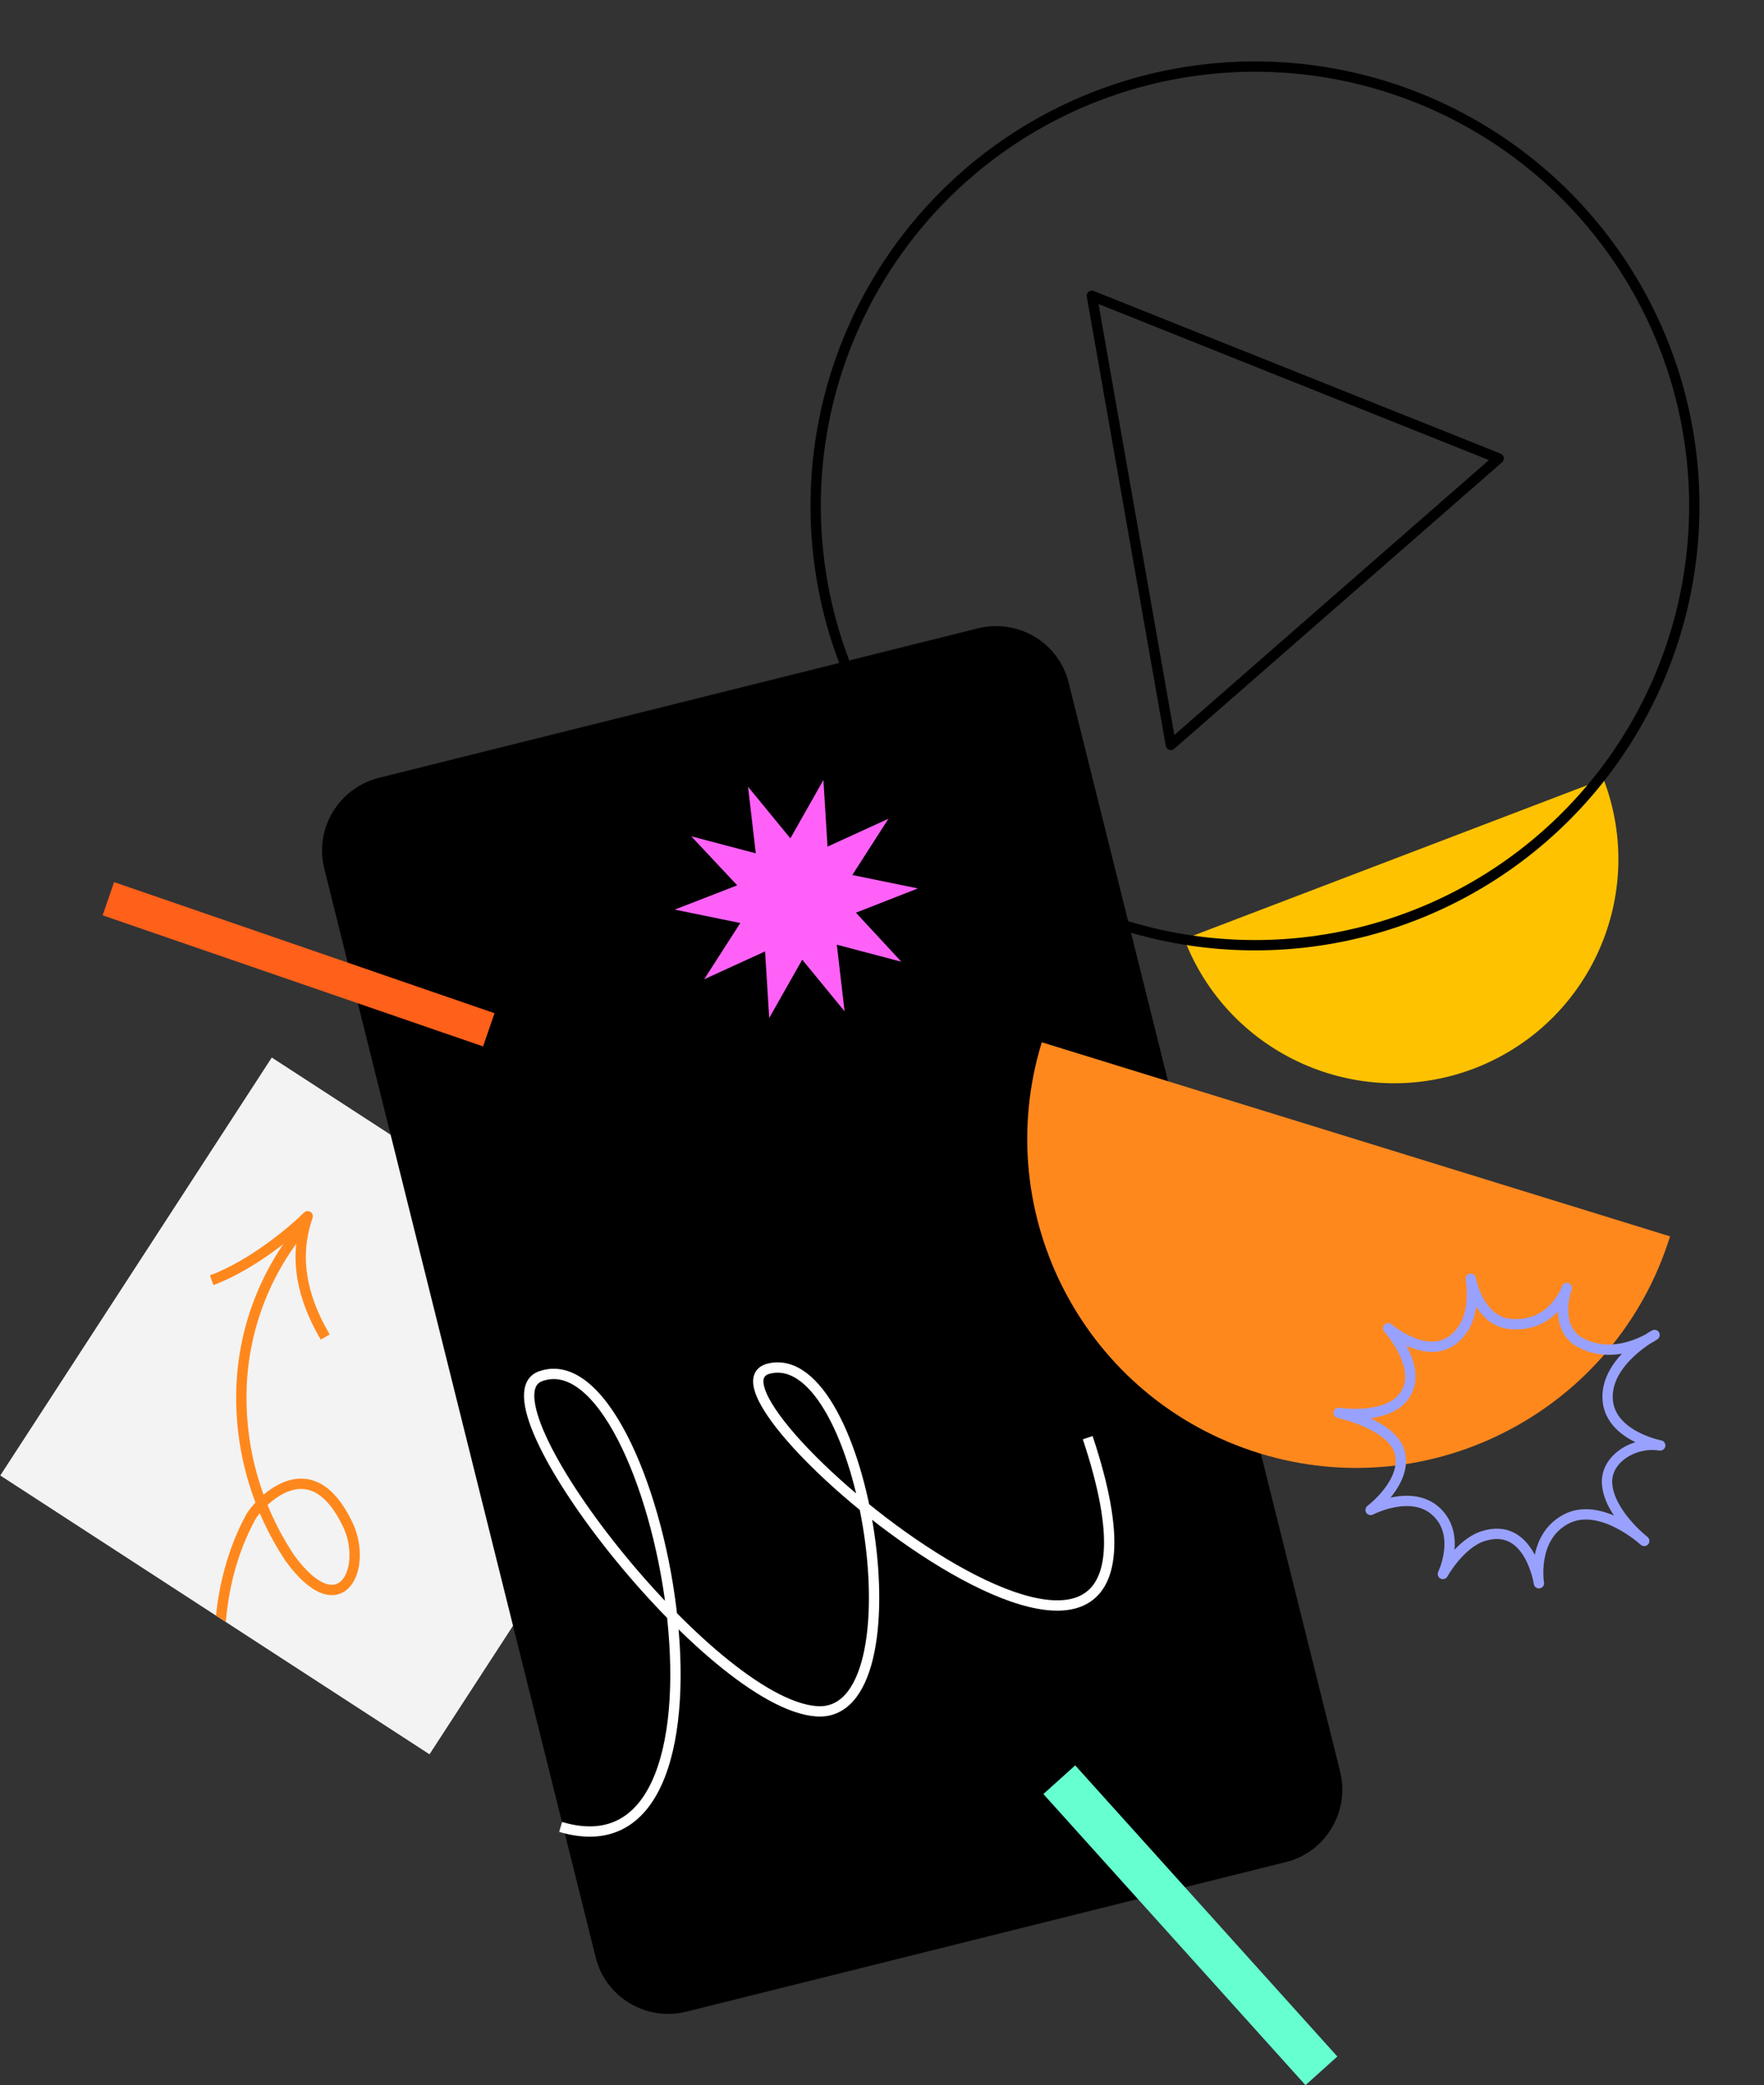<?xml version="1.0" encoding="utf-8"?>
<!-- Generator: Adobe Illustrator 25.4.1, SVG Export Plug-In . SVG Version: 6.00 Build 0)  -->
<svg version="1.1" id="Warstwa_1" xmlns="http://www.w3.org/2000/svg" xmlns:xlink="http://www.w3.org/1999/xlink" x="0px" y="0px"
	 viewBox="0 0 341.7 403.9" style="enable-background:new 0 0 341.7 403.9;" xml:space="preserve">
<rect x="0" y="0" width="341.7" height="403.9" fill="#333333" stroke="none"/>
<style type="text/css">
	.st0{fill:#F3F3F3;}
	.st1{clip-path:url(#SVGID_00000140013169957008890850000011447541155758155397_);}
	.st2{fill:none;stroke:#FF881D;stroke-width:2;stroke-miterlimit:10;}
	.st3{fill:none;stroke:#FF881D;stroke-width:2;stroke-linejoin:round;}
	.st4{fill:#66FFD0;}
	.st5{fill:#FF601A;}
	.st6{fill:none;stroke:#FFFFFF;stroke-width:2;stroke-linejoin:round;}
	.st7{fill:#FFC200;}
	.st8{fill:#FF881D;}
	.st9{fill:#FF61F8;}
	.st10{fill:none;stroke:#99A1FF;stroke-width:2;stroke-linejoin:round;}
	.st11{fill:none;stroke:#000000;stroke-width:2;}
	.st12{fill:none;stroke:#000000;stroke-width:2;stroke-linejoin:round;}
</style>
<g id="webinar_java">
	<g id="Group_1514_00000004524050286512549480000012595758708831985842_">
		<g id="Group_1502_00000129189315123853530670000008171239485403768231_">
			
				<rect id="Rectangle_494-3-2" x="19.6" y="222.7" transform="matrix(0.545 -0.839 0.839 0.545 -197.474 180.893)" class="st0" width="96.5" height="99.1"/>
			<g>
				<defs>
					
						<rect id="SVGID_1_" x="19.6" y="222.7" transform="matrix(0.545 -0.839 0.839 0.545 -197.474 180.893)" width="96.5" height="99.1"/>
				</defs>
				<clipPath id="SVGID_00000123400328427010764790000017913257690620499603_">
					<use xlink:href="#SVGID_1_"  style="overflow:visible;"/>
				</clipPath>
				<g style="clip-path:url(#SVGID_00000123400328427010764790000017913257690620499603_);">
					<g id="Mask_Group_32-3">
						<g id="Group_770-3">
							<path id="Path_65-6" class="st2" d="M67.6,375.8c-10-11.3-18.4-24.3-22.5-38.7s-3.5-30.4,3.5-43.3c1.2-2.1,11.1-13.8,18.5,1
								c4.5,8.5-0.9,20.7-10.9,7.1c-6.6-9.9-9.9-21.6-9.4-33.5c0.5-11.6,4.9-22.7,12.5-31.5"/>
							<path id="Path_66-6" class="st3" d="M41,248c8.3-3.1,16.3-10.1,18.6-12.4c-1.9,5.5-2.6,13.2,3.4,23.4"/>
						</g>
					</g>
				</g>
			</g>
		</g>
		<path id="Rectangle_819_00000175315184695882757650000009452974360143092135_" d="M73.3,150.7l116.2-29
			c7.7-1.9,15.6,2.8,17.5,10.5l52.6,211c1.9,7.7-2.8,15.6-10.5,17.5l-116.2,29c-7.7,1.9-15.6-2.8-17.5-10.5l-52.6-211
			C60.9,160.5,65.6,152.7,73.3,150.7z"/>
		
			<rect id="Rectangle_812-2" x="226.5" y="335" transform="matrix(0.743 -0.669 0.669 0.743 -190.296 250.15)" class="st4" width="8.3" height="75.9"/>
		
			<rect id="Rectangle_813-2" x="54.3" y="147.8" transform="matrix(0.326 -0.946 0.946 0.326 -137.637 180.494)" class="st5" width="6.8" height="77.9"/>
		<path id="Path_1079_00000113350046185073584960000002865172655258003594_" class="st6" d="M210.7,278.5
			c26.1,78.4-79.9-9.1-61.7-13.4c18.7-4.4,29.9,67.8,9.2,66.4s-66.2-60.3-53.5-64.9c23-8.3,43.2,99,3.9,87.3"/>
		<g id="Group_1501_00000030480476418608286000000007509746925390613394_">
			<path id="Path_752-2" class="st7" d="M285.5,207c-22.4,8.5-47.5-2.7-56.1-25.1l81.2-31C319.2,173.3,308,198.4,285.5,207
				C285.6,207,285.5,207,285.5,207z"/>
			<path id="Path_751-2" class="st8" d="M243.9,281.5c-33.6-10.4-52.4-46-42.1-79.6l121.7,37.6C313.1,273,277.5,291.9,243.9,281.5z"
				/>
		</g>
		<path id="Path_749-2" class="st9" d="M133.9,162l12.5,3.3l-1.5-12.9l8.2,10l6.4-11.3l0.8,12.9l11.8-5.4l-7,10.9l12.7,2.6l-12,4.7
			l8.8,9.5l-12.5-3.3l1.5,12.9l-8.2-10l-6.4,11.3l-0.8-12.9l-11.8,5.4l7-10.9l-12.7-2.6l12.1-4.7L133.9,162z"/>
	</g>
	<path id="Path_57-2" class="st10" d="M268.9,257.3c0,0,9.3,8,14.5,0.1c2.6-3.8,1.5-9.7,1.5-9.7s1.5,8.5,8,8.8
		c8.1,0.5,10.6-7,10.6-7s-2.6,6.9,2,10.2c7.2,4.5,15-1.1,15-1.1s-9.3,4.9-9.1,12.2s10.2,9.2,10.2,9.2h-0.1
		c-4.8-0.8-10.5,2.5-10.2,7.4c0.4,5.8,7.2,11.1,7.2,11.1s-8.5-7.8-15.2-4.2s-5.2,12.4-5.2,12.4s-1.8-12.1-10.9-9.1
		c-4.5,1.5-7.7,7.3-7.7,7.3s3.6-7.4-1.2-12s-12.8-0.4-12.8-0.4s7.3-5.5,5.6-11.3c-1.7-5.4-11.8-7.5-11.8-7.5s9.8,1.5,12.9-3.6
		C275.7,264.9,268.9,257.3,268.9,257.3z"/>
	<g id="Group_1599-8">
		<g id="Group_1598-9">
			<g id="Ellipse_45-11">
				<circle class="st11" cx="243.1" cy="98" r="85.1"/>
			</g>
			<path id="Path_256-11" class="st12" d="M211.5,57.3l15.3,87l63.5-55.5L211.5,57.3z"/>
		</g>
	</g>
</g>
</svg>
